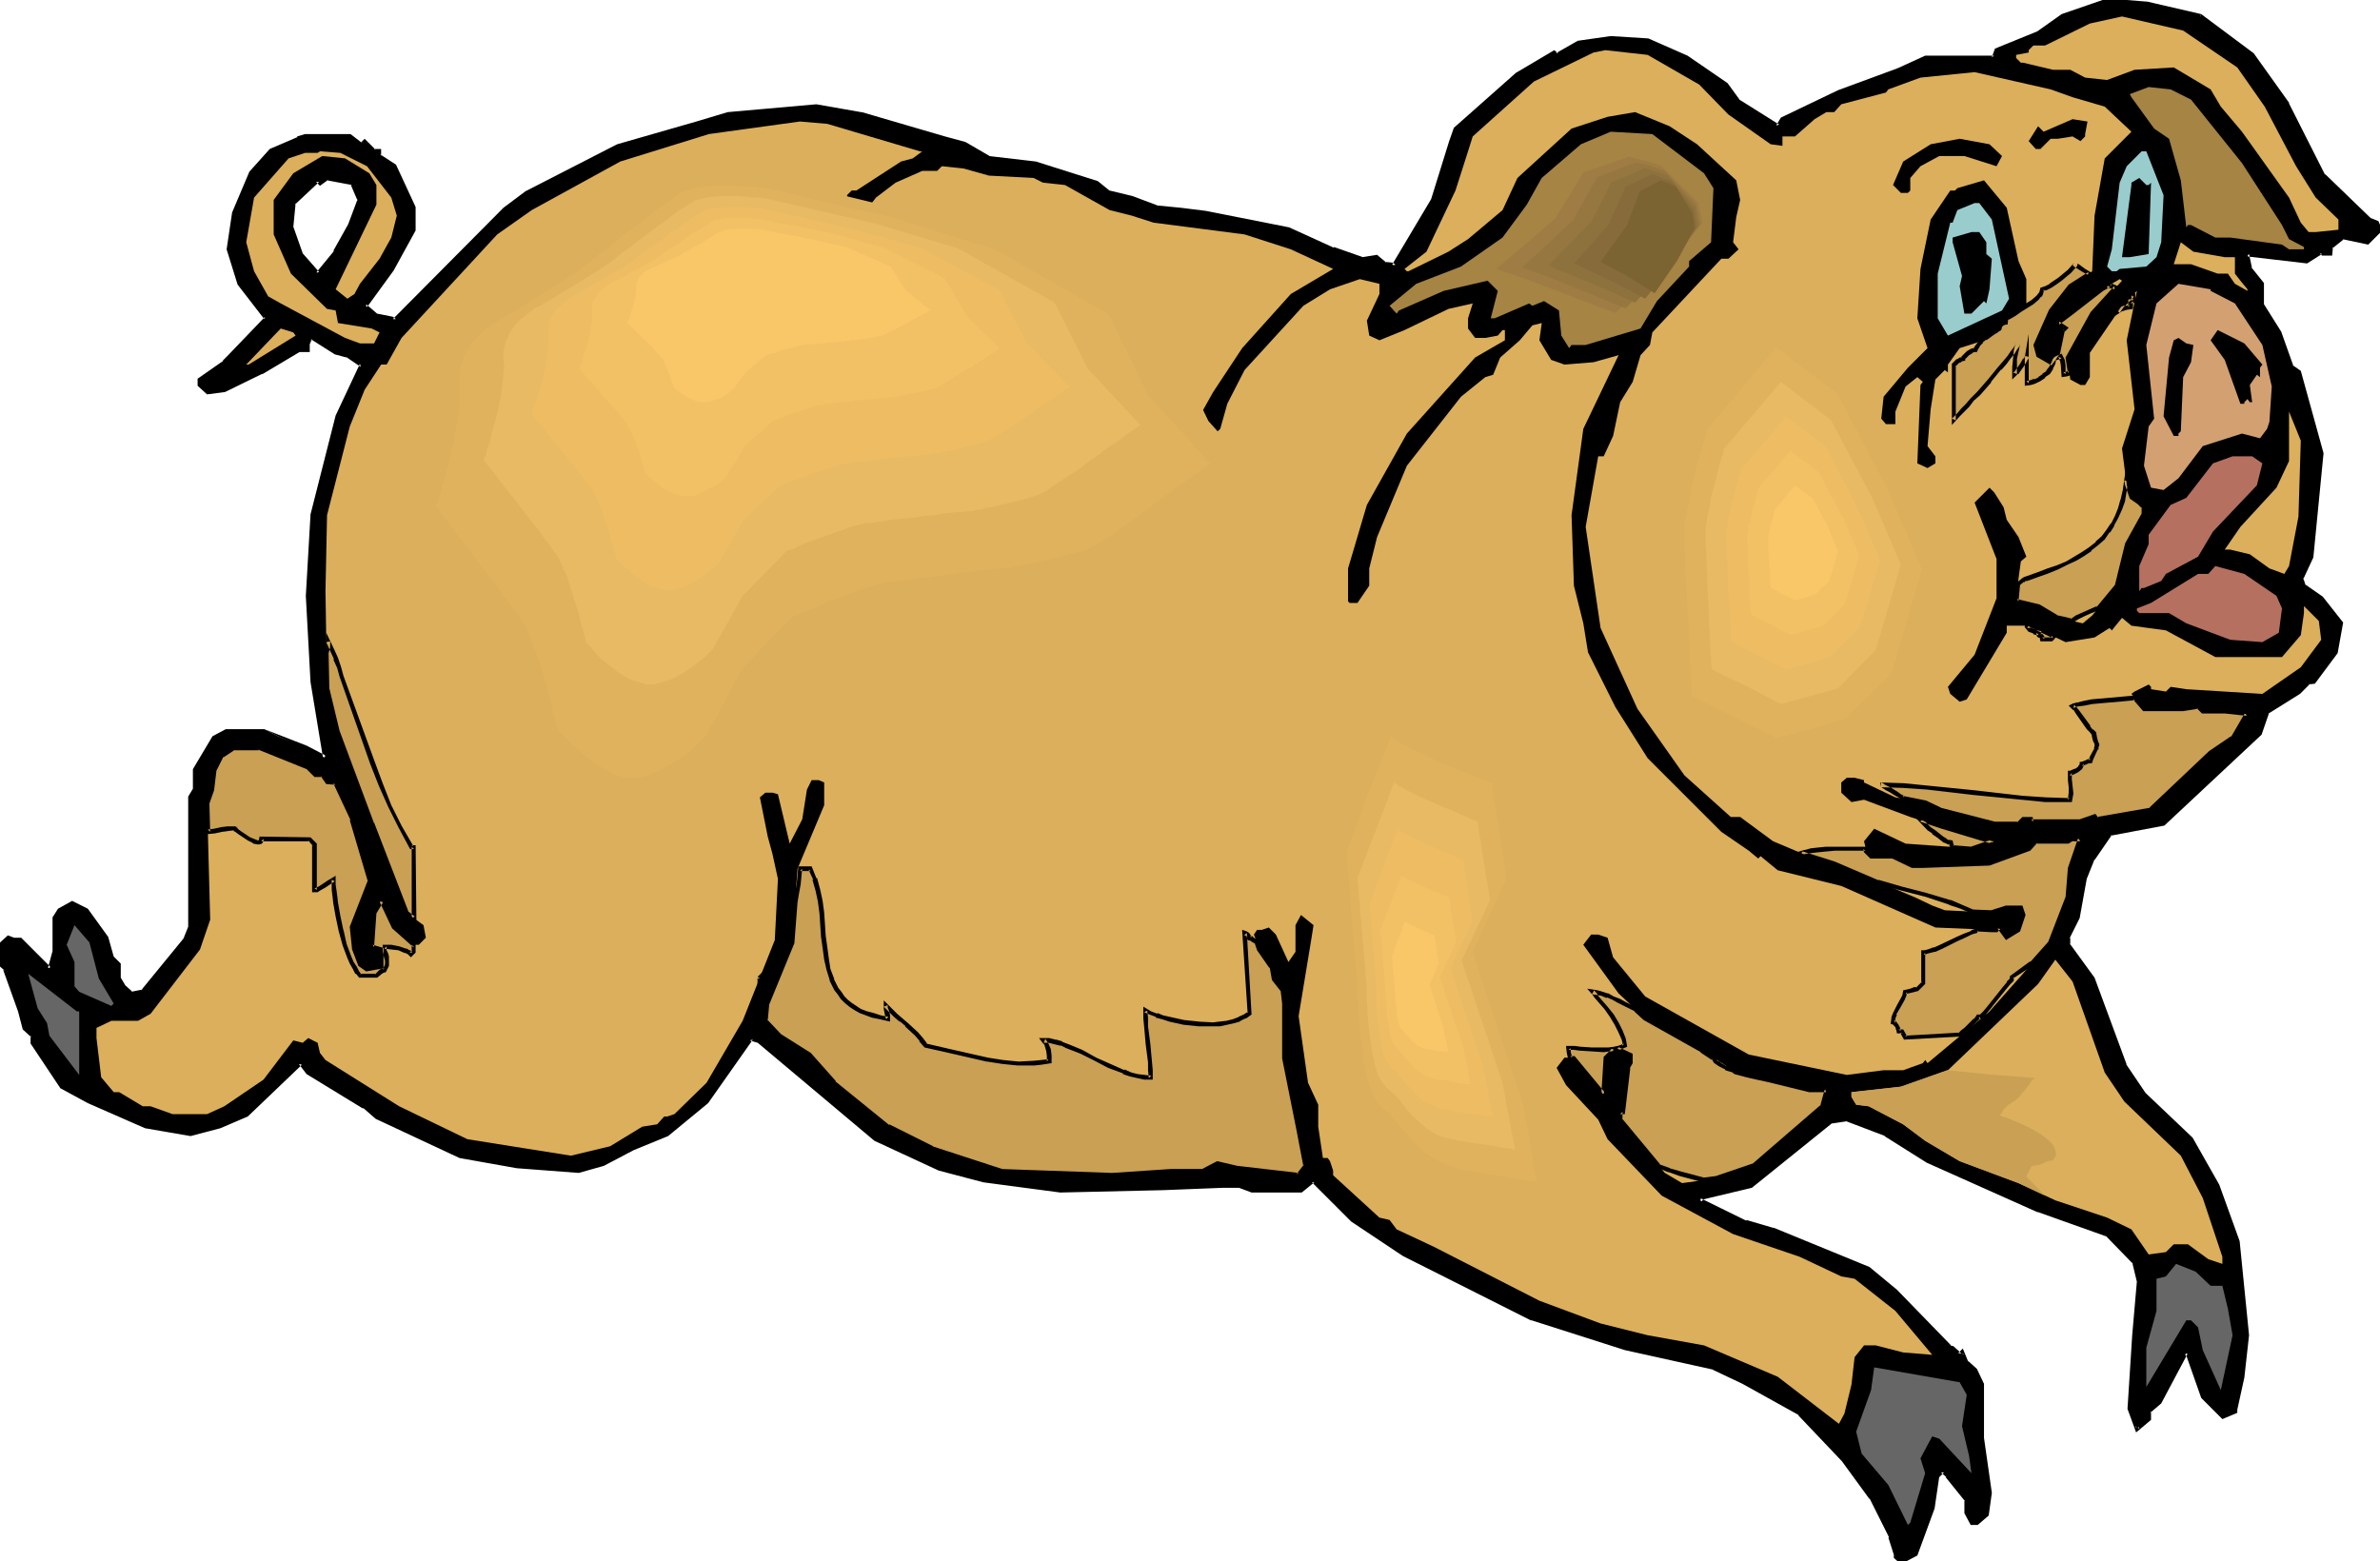 <svg xmlns="http://www.w3.org/2000/svg" fill-rule="evenodd" height="321.743" preserveAspectRatio="none" stroke-linecap="round" viewBox="0 0 3035 1991" width="490.455"><style>.brush1{fill:#000}.pen1{stroke:none}.brush2{fill:#dbaf5b}.brush3{fill:#a58444}.brush4{fill:#9cc}.brush7{fill:#666}.brush13{fill:#e0b25e}.brush14{fill:#e8ba63}.brush15{fill:#edbc63}.brush16{fill:#f2c165}.brush17{fill:#f9c668}.brush18{fill:#c9a054}</style><path class="pen1 brush1" d="m459 255-10-22-32-6-9 6-3-3-31 29-3 31 12 34 22 25 23-28 18-34 13-32zM2806 21l66 49 44 63 47 91 59 56 9 4 4 9-16 16-31-6-16 12v9h-9l-3-3-19 12-75-9 3 19 16 19v28l21 34 16 45 9 6 29 103-12 132-14 28 4 9 22 16 25 32-6 37-28 38h-7l-13 12-40 25-9 29-123 115-69 13-22 31-9 26-9 50-13 25v9l31 43 41 110 25 38 60 57 34 59 25 72 13 119-7 53-9 41v3l-16 7-25-25-19-54-2-3-35 63-13 12v10l-15 12-9-25 6-94 6-69-6-24-35-36-88-30-141-63-53-35-50-18-19 2-103 82-63 16-3 3 59 28 35 9 122 51 34 28 70 72h3l9 9 3-3 6 13 10 9 9 19v69l10 69-4 28-12 10h-7l-6-13v-16l-24-31-7-6-6 6-7 41-21 59-19 10-7-7v-3l-6-22-25-50-34-47-57-60-72-40-38-19-112-25-119-38-163-81-66-44-50-50-16 13h-63l-15-7h-22l-76 3-131 4-97-13-57-16-81-37-151-126-9-3-56 81-50 41-45 19-37 19-31 9-79-6-72-13-107-50-15-13-72-43-10-12-69 65-34 16-37 9-57-9-72-32-35-19-37-56v-9l-10-10-6-21-19-54-7-6v-25l10-9 7 3h9l37 37 7-22v-43l6-10 16-9 18 9 26 35 6 25 10 9v18l6 10 9 9 15-2 54-66 7-16v-166l6-10v-25l24-41 16-9h47l53 22 26 13-16-97-6-110 6-103 32-126 31-66-19-12-15-3-29-19h-3l-3 7v9h-13l-47 28-47 22-22 3-9-9v-7l31-22 6-6 48-50-35-44-13-44 7-47 22-50 25-28 34-16 9-3h57l13 10h3l3-4 12 13h7v6l19 13 24 53v28l-28 50-31 44-3 3 15 13 19 3 4 3 140-141 29-22 116-60 100-28 41-12 112-10 57 10 107 31 24 7 32 18 60 6 78 25 16 13 28 6 31 13 32 3 31 3 106 22 57 25 37 12 19-2 10 9h9l3 3 50-85 22-75 6-16 79-69 47-28 3 3 28-15 41-6 47 3 50 22 50 34 16 22 50 31 6-9 72-34 76-29 34-15h88l3-10 53-22 32-21 56-20 50 3 69 17z"/><path class="pen1 brush1" d="m461 255-10-24-34-7-10 7h3l-5-5-33 32-4 32 13 36 24 27 25-30 18-35 13-33-5-1-12 32-19 34h1l-23 28 4-1-22-25 1 1-12-34v1l3-31-1 2 31-29h-4l5 5 11-8-2 1 32 6-2-1 9 21v-2l5 1zM2805 23l65 49h-1l45 63v-1l46 91 61 58 10 3-2-2 3 10 1-3-16 16 3-1-33-6-17 14-1 10 3-3h-9l2 1-5-4-20 13h2l-80-10 4 24 17 19-1-2v29l22 35v-1l16 45 10 7-1-2 28 104v-1l-12 132v-1l-13 29 3 11 23 17v-1l25 31-1-2-6 38v-1l-28 37 3-1h-8l-14 13h1l-41 26-10 29 1-1-123 115 2-1-70 13-23 33-10 26-9 50v-1l-13 26v11l32 44-1-1 42 111 25 38 60 57-1-1 35 59h-1l25 72 13 118-6 53-10 41v3l2-2-16 7h3l-25-25 1 1-19-54-6-7-36 67v-1l-13 13-1 11 2-2-16 12 5 2-10-26v1l6-94 6-69-6-26-35-36-89-31h1l-141-63-54-34-50-19-21 3-104 82h1l-63 15-7 7 63 29v1l35 9h-1l123 50h-1l35 28h-1l70 73h5l-2-1 11 11 5-5-4-1 6 13 10 10v-1l9 19v-1 69l9 70v-1l-4 28 2-2-13 10 2-1h-7l3 2-7-13 1 1v-16l-25-32v-1l-9-8-9 9-6 41-22 59 1-1-18 9 3 1-7-7 1 2v-3l-6-23-26-50-34-48-57-60-72-41-39-18-113-26-119-38 1 1-163-82-66-44 1 1-52-52-18 15 2-1h-63 1l-16-6h-22l-76 3-131 3-97-13h1l-57-16v1l-81-38 1 1-152-126-11-4-58 82h1l-50 41h1l-45 18-37 20v-1l-31 10h1l-78-7-73-13 1 1-106-50-15-13-73-43h1l-12-14-71 67h1l-34 15-37 9h1l-57-9h1l-72-31-35-19 2 1-38-56 1 1-1-10-10-11v2l-5-22-19-55-8-6 1 2v-25l-1 2 10-9H9l7 3h10-2l41 40 8-27v-43l-1 1 7-9h-1l15-9h-2l18 9h-1l25 34 7 25 10 10-1-2v19l7 11 11 10 17-3 55-67 6-17v-166 1l6-10v-26 2l25-41-1 1 15-9h-1 47-1l53 21-51-26h-49l-17 9-25 42v26-1l-6 10v167-1l-6 15-54 66 2-1-15 3h2l-10-9 1 1-6-10v1-19l-10-10 1 1-7-25-26-36-20-10-18 10-7 11v44-1l-6 22 4-1-38-38H17h1l-8-3-12 11v27l8 7-2-1 19 53 6 23 11 10-1-2v10l38 57 35 19 73 32 58 10 38-10 35-15 69-66-4-1 10 13 72 44v-1l16 14 107 50 73 13 79 6 32-9 38-20 44-18 51-42 57-81-4 1 10 3-1-1 150 126 82 38 57 15 98 13 131-3 76-3h22-1l16 6h64l16-13h-3l50 50 66 44 163 82h1l119 38 113 25h-1l38 18 72 40h-1l57 60-1-1 35 48v-1l25 50h-1l7 22v-1 5l9 8 21-11 22-60 6-41v1l6-6h-4l7 6h-1l25 31-1-2v17l8 15h9l14-12 4-29-10-70v1-70l-9-19-11-10v1l-7-17-6 6h4l-10-9-4-1 2 1-70-72-35-29-122-50h-1l-34-10v1l-59-29 1 5 3-3h-1l63-15 103-83-1 1 20-3h-2l50 19h-1l54 34 141 63h1l87 31-1-1 35 36-1-2 6 25v-1l-6 69-6 94 11 30 19-16v-11l-1 2 14-12 34-64-4 1 2 3v-1l19 54 27 27 19-8v-5 1l9-41 6-54-12-120-26-72-34-60-60-57-25-37 1 1-41-111-32-44 1 2v-9l-1 1 13-26 9-50 10-25v1l22-32-2 1 69-13 124-116 10-29-1 2 40-25 13-13-2 1 8-1 29-39 7-39-26-33-23-16 1 1-3-9v2l13-28 13-133-29-105-10-7 1 2-16-45-22-35v2-29l-16-20 1 2-4-19-3 3 77 9 19-12-3-1 3 3h13l1-11-1 2 15-12h-2l33 7 18-18-5-12-10-4 1 1-59-57v1l-46-91v-1l-45-63-67-50-2 5z"/><path class="pen1 brush1" d="m388 956 30 16-16-103v1l-7-110 7-103 31-125 32-68-21-13-16-4h1l-29-19h-5l-5 9v10l3-3h-14l-47 28-47 22h1l-22 3 2 1-9-9 1 2v-7l-2 3 32-23 6-6 49-52-36-46 1 1-13-44v1l7-46-1 1 22-51v1l25-28h-1l34-15 9-3h-1 57l-2-1 14 10h5l4-4h-4l13 13h8l-3-2v7l20 14-1-1 25 53v-1 28-1l-28 50-32 44 1-1-5 5 18 15 20 4-2-1 6 5 142-143 28-22 116-59 100-28 40-13 113-9h-1l57 9h-1l107 32 25 6h-1l32 19 60 6 78 25-1-1 16 13 29 7 32 12 31 4 32 3 106 22h-1l57 24v1l38 12 19-3h-2l10 9 11 1-2-1 5 5 52-88 23-75 6-16-1 1 79-69v1l46-28-3-1 4 4 30-16-1 1 41-7 47 4-1-1 50 22h-1l51 34h-1l16 22 53 33 8-11h-2l72-34 76-28 34-16h-1 90l4-11-2 1 54-21 31-22h-1l57-19h-1l50 3h-1l69 16 2-5-69-16h-1l-50-4-58 20-31 22-54 22-4 11 3-2h-88l-35 16-76 28-73 35-6 10 4-1-51-32 1 1-16-22-51-35-50-22-48-3-42 6-28 16h3l-5-4-49 29-79 70-6 17-23 74-50 84h5l-4-3-10-1 2 1-12-10-19 3h1l-37-13v1l-57-26-106-21-32-4-31-3h1l-32-12-29-7 1 1-16-13-79-25-60-7h1l-31-18-26-7-106-31h-1l-57-10-113 10-40 12-101 29-117 60-28 21-1 1-140 141h4l-4-3-20-4 1 1-15-13v4l3-3 32-44 28-51v-30l-25-54-20-13 1 2v-9h-9l2 1-14-14-5 5 2-1h-3 1l-13-10h-58l-10 3v1l-35 15-26 29-22 52-7 47 14 45 34 44 1-3-48 50-6 6h1l-33 23v9l12 11 23-3 47-23h1l47-28h-2 15v-11 1l3-7-2 2h3l-2-1 30 19 15 4-1-1 19 13-1-4-31 66-32 126-6 104 6 110 16 97 4-3-25-13-54-21 51 26z"/><path class="pen1 brush2" d="m2853 86 35 50 40 76 25 40 29 28v13l-29 3h-9l-10-12-15-32-60-84-27-32-13-22-47-28-50 3-35 13-28-3-19-10h-22l-38-9h-3l-6-6v-4l16-3v-3l6-6h15l57-28 41-9 78 18 69 47z"/><path class="pen1 brush2" d="m2167 108 37 38 54 38 15 2v-12h16l25-22 15-9h10l9-10 57-15 3-4 41-15 69-7 97 22 28 10 41 12 34 32-34 34-13 73-3 71-28 19-25 31-19 44 3 13 16 9 9-12 7-29 3-2-10-7 16-12 41-31 22-13 3 2-38 42-31 56 3 28 13 7h6l6-10v-31l41-60 19-19-13 63 10 88-16 50 6 47 6 16 10 6 6 6v10l-22 37-13 53-31 38-12 10-32-7-25-15-28-6 3-29 3-22 7-6-10-25-15-22-4-16-12-19-6-6-19 19 28 72v50l-28 72-34 41 3 9 12 10 9-3 51-85v-9h31l44 21 37-6 19-12 3 3 13-16 12 10 44 6 63 34h85l24-28 4-28v-9l19 19 3 24-26 35-49 34-97-6-20-3-6 6-19-3v-3l-3-3-18 9-4 3 16 19h50l19-2 6 5h28l29 4-19 30-28 19-76 72-69 13-3-3-18 6h-63v-3h-10l-6 6h-31l-70-19-18-9-38-6-40-19v-3l-12-3h-10l-7 6v13l13 12 16-3 59 22 41 13 63 18h3l-29 9-84-6-40-19-13 16 3 12 6 7h28l25 12h13l85-3 50-19 9-9h41l6-3h10l-13 38-3 37-22 57-78 88-79 66-3-4-3 4-25 9h-25l-47 6-125-26-132-74-41-50-7-25-12-4h-9l-10 13 45 62 34 32 72 40 44 29 94 22h21l-5 21-88 76-47 16-44 6-22-13-57-68v-10h4l6-56 3-6v-11l-19-9-13 13-2 47-38-47h-12l-10 13 12 22 41 44 12 25 69 72 91 49 85 29 53 25 17 3 52 41 47 56-37-3-35-9h-15l-12 15-4 35-9 37-7 13-78-60-94-40-72-13-60-15-78-29-135-69-47-22-9-12-13-3-59-54v-6l-4-12-3-4h-6l-6-40v-28l-13-28-12-85 16-97 3-19-16-13-7 13v34l-9 13-16-35-9-9-9 3h-6l-4 6 7 19 16 22 2 15 13 17v84l19 90 9 48-9 12-78-9-26-6-18 9h-41l-75 6-141-6-88-28-57-28-68-56-32-36-38-24-18-19 3-22 31-78 7-94 34-81v-29l-7-3h-9l-6 12-6 38-16 31-15-63-7-2h-9l-7 6 10 50 6 22 7 32-4 78-41 103-46 79-41 40-9 3h-4l-9 10-19 3-41 25-50 12-132-21-87-42-94-59-7-9-3-13-12-6-7 6-12-3-38 50-50 34-22 10h-44l-28-10h-10l-30-18h-7l-16-19-6-50v-13l19-9h34l16-9 63-82 13-38-4-150 7-16 2-25 10-18 16-10h31l63 25 9 10h9l6 9h11l21 47 22 78-22 60 3 28 7 19 9 6 18-3v-22l-12-3 3-44 9-16 17 35 24 22h7l9-9-3-16-22-16-44-113-43-119-14-53-2-125 2-97 29-113 19-47 21-32h7l19-34 122-132 44-31 113-62 113-35 116-16 35 3 118 35h3l-12 9-15 4-57 37h-6l-6 6 3 16 15 12 19-25 25-19 34-15h19l6-6 28 3 32 9 57 3 12 6 28 3 57 32 28 7 28 9 116 15 59 19 54 25-54 32-62 69-37 56-23 41 7 15 3 3h9l13-12 9-32 22-43 75-82 34-21 38-13 25 6v13l-16 34 3 19 13 6 32-13 56-27 31-7-6 19v13l9 12h13l16-3 6-7h3v13l-38 22-87 97-51 91-24 81v42l2 2h10l15-22v-22l10-40 38-91 69-88 31-25 10-3 9-22 25-22 16-19 12-3-3 22 15 25 17 6 37-3 32-9-45 94-15 110 3 90 12 48 6 37 35 70 41 65 94 94 35 24 12 10 3-3 22 18 81 20 120 53 72 3h6l3-3 10 13 15-10 6-19-3-9h-18l-19 6-60-3-16-6-21-10-104-44-40-12-38-16-42-31h-12l-59-53-60-85-47-103-19-129 16-90h7l12-26 9-43 16-26 10-34 12-13 3-16 88-94h9l13-12-7-9 4-32 5-22-5-25-50-46-35-23-44-18-35 6-46 15-69 63-19 41-44 37-25 16-51 25h-2l-3-3 28-22 37-78 16-50 6-19 78-70 76-37 15-3 54 6 66 38z"/><path class="pen1 brush3" d="m2794 127 65 81 51 79 9 18 19 10v3h-19l-9-6-66-9h-19l-31-16h-4l-2 3-7-60-15-53-19-13-29-40-2-4 24-9 28 3 26 13z"/><path class="pen1 brush1" d="M2659 171v3l-6 6-10-6-19 3h-9l-13 13h-6l-9-10 12-19 7 7 37-16 19 3-3 16z"/><path class="pen1 brush3" d="m2173 221 12 19-3 69-28 24v7l-41 44-21 35-70 21h-18l-3 4-10-16-3-32-19-12-15 6-4-3-44 19h-5l9-35-13-13-56 13-57 25-3 4-9-10 34-28 57-22 53-37 31-42 19-34 50-43 38-16 53 3 66 50z"/><path class="pen1 brush1" d="m2553 199-7 13-41-13h-32l-24 13-13 15v16l-3 3h-9l-10-10 13-30 35-22 37-7 38 7 16 15z"/><path class="pen1 brush2" d="m468 212 31 40 7 23-7 28-15 27-25 32-7 13-9 6-15-12 52-108v-25l-9-15-31-19-29-3-37 22-25 34v44l22 50 46 45 11 2 3 16 43 7 10 5-7 14h-18l-19-7-82-44-16-9-18-32-10-37 10-57 44-50 21-7h16l3-2 26 2 34 17z"/><path class="pen1 brush4" d="m2759 249-3 60-6 19-13 12-34 3-4 3h-6l-6-6 6-22 10-85 9-21 19-19h6l22 56z"/><path class="pen1 brush1" d="m2740 236 3-3-3 91-24 4h-10l12-92v-3l10-6 9 9h3zm-166 97 10 23v38l-35 34-50 16-15 21v10l-4-3-12 12-6 38-4 47 10 13v9l-10 6-13-6 4-100 3-4-7-6-15 12-13 32v16h-12l-6-7 3-28 31-37 25-25-13-38 4-63 13-63 25-37h6l3-3 34-10 29 35 15 68z"/><path class="pen1 brush4" d="m2540 280 22 101-9 15-69 32-13-22v-57l16-65h3l6-16 22-9h6l16 21z"/><path class="pen1 brush1" d="M2533 309v15l7 6-3 39-4 18-3-3-16 16h-9l-6-35 3-13-12-43v-6l24-7h10l9 13z"/><path class="pen1 brush2" d="M2837 328h13v21l7 9 9 11v2l-16-9-9-13h-13l-34-12h-22l9-28 16 12 40 7z"/><path class="pen1" style="fill:#d3a072" d="m2819 371 31 16 35 53 12 53-3 45-3 9-9 12-23-6-50 16-31 41-19 15-16-3-9-28 6-50 7-10-10-94 13-53 28-25 41 7v2z"/><path class="pen1 brush2" d="m377 428-60 37h-3l44-46 16 5 3 4z"/><path class="pen1 brush1" d="m2885 465-3 4v12l-4-3-9 13 3 22h-3l-3-4-4 4v2h-5l-20-56-18-25 9-13 34 17 23 27zm-88-25-3 22-10 19-3 69-3 3v3h-6l-13-25 7-75 6-22 6-3 10 7 9 2z"/><path class="pen1 brush2" d="m2931 659-12 63-6 10-19-7-25-18-25-6h-7l20-29 46-50 16-34v-63l15 37-3 97z"/><path class="pen1" d="m2885 591-7 28-56 59-19 32-41 22-6 9-22 9h-3l-3 4v-32l12-28v-12l28-38 20-9 34-44 25-9h25l13 9zm18 169 7 16-4 31-21 12-41-3-56-21-22-13h-38l-3-3v-3l18-7 60-37h13l9-10 37 10 41 28z" style="fill:#b57060"/><path class="pen1 brush7" d="m126 1248 19 32-3 3-41-18-6-7v-31l-10-22 10-25 19 22 12 46z"/><path class="pen1 brush2" d="m2684 1368 25 37 72 69 28 54 25 75v9l-18-6-26-19h-18l-10 10-22 3-22-32-31-15-66-22-47-22-75-28-44-26-28-21-44-23-16-2-6-10v-6l63-7 60-21 115-110 22-31 22 28 41 116z"/><path class="pen1 brush7" d="M101 1290v81l-38-50-3-16-12-19-12-44 62 48h3zm2718 350h15l7 29 6 34-15 70-23-51-6-29-9-9h-6l-51 85v-50l13-47v-41l12-3 13-16 25 10 19 18zm-311 139-6 40 9 38 3 22-41-44-9-3-15 28 6 19-19 63-3 3-25-51-34-40-7-28 19-53 4-29 109 19 9 16z"/><path class="pen1 brush3" d="m1875 346 85-69 41-63 66-22 47 13 53 50 7 28-54 60-72 62-88-31-85-28z"/><path class="pen1" style="fill:#9e7c44" d="m1908 343 38-32 37-32 18-29 18-30 29-10 29-10 21 5 20 6 47 47 6 26-24 29-23 27-64 59-38-14-39-15-37-14-38-13z"/><path class="pen1" style="fill:#96773f" d="m1941 341 33-30 32-30 15-27 16-28 50-19 18 5 18 6 40 43 5 25-20 26-20 26-28 28-27 27-67-27-32-13-33-12z"/><path class="pen1" style="fill:#8e723d" d="m1974 339 55-56 13-25 13-26 21-8 21-10 30 10 35 41 2 12 2 11-17 24-17 24-24 25-23 25-56-25-28-11-27-11z"/><path class="pen1" style="fill:#876b3a" d="m2007 336 23-25 22-26 21-47 17-8 17-8 13 5 12 4 28 38 3 21-14 22-14 22-37 47-46-24-45-21z"/><path class="pen1" style="fill:#7c6332" d="m2041 334 34-47 16-43 27-14 19 8 21 34 3 19-22 41-29 42-35-22-34-18z"/><path class="pen1 brush2" d="m2259 400-103 120-1 1v2l-1 2-1 6-3 7-2 10-3 10-3 12-3 12-7 26-5 26-3 12-1 11-1 10-1 8v10l1 6v14l1 8v18l1 19 1 21 2 43 1 21 1 20 1 18v9l1 8v7l1 6v14l1 3v2l126 63 104-28 69-69 46-155-52-121-75-144-92-68z"/><path class="pen1 brush13" d="m2265 443-44 52-43 51-1 1-1 3-1 5-2 7-2 8-3 9-3 10-2 10-6 22-4 22-2 10-2 9-1 9v26l1 13v15l1 17 1 18 2 36 1 18 1 17v15l1 14 1 6v18l1 2v2l54 27 53 26 44-11 44-13 59-58 39-133-22-51-22-51-32-61-32-61-39-29-39-30z"/><path class="pen1 brush14" d="m2271 487-72 85-1 1v3l-1 4-2 5-2 6-2 8-4 17-5 18-3 18-2 8-1 8-1 6v22l1 11v12l1 14v15l2 30v14l1 14 1 13v12l1 9v7l1 3v4l44 21 44 23 73-20 24-25 24-24 32-109-36-84-53-100-64-49z"/><path class="pen1 brush15" d="m2278 531-58 67v1l-1 1v4l-2 4-1 5-2 6-3 13-7 28-1 7-1 6v5l-1 5v5l1 7v19l1 10v12l1 23 2 23v10l1 9v13l1 4v1l70 35 28-8 28-8 38-38 26-86-29-66-41-79-25-19-25-19z"/><path class="pen1 brush16" d="m2283 575-41 48v1l-1 1v3l-1 3-2 8-3 10-5 20-1 9-1 4v13l1 6v23l2 17v24l1 6v6l1 4v3l50 26 21-6 21-6 27-27 10-31 9-32-21-48-15-28-15-29-18-14-19-14z"/><path class="pen1 brush17" d="m2289 619-26 31v1l-1 3-1 5-2 6-3 13-1 6v18l1 10v11l1 10v12l1 3v2l31 16 26-8 18-17 11-38-13-31-19-36-23-17z"/><path class="pen1 brush2" d="m1770 877-68 177 17 201v10l1 4v22l1 13 1 14 2 15 4 31 2 15 4 15 4 12 4 12 3 4 2 5 3 3 3 4 7 5 6 6 12 14 6 7 7 8 13 15 7 7 8 7 8 6 9 6 10 6 10 4 12 3 12 3 13 2 11 2 12 2 10 2 10 1 8 2 9 1 7 1 7 1 6 1 5 1h7l2 1h2l-23-120-75-224 52-109-23-144-2-1-2-1-4-1-3-1-5-2-5-2-6-3-12-5-15-6-30-13-14-7-14-6-13-7-6-3-5-3-5-2-4-2-3-3-2-2-1-1-1-2 1-1h1z"/><path class="pen1 brush13" d="m1775 936-30 75-28 76 7 86 7 85v12l1 8v10l1 12 1 12 1 13 3 26 3 13 2 12 4 11 4 9 4 8 2 3 3 3 11 10 10 12 11 12 11 13 13 12 7 5 7 5 9 4 9 4 9 3 11 3 11 1 10 2 9 2 9 1 8 1 8 2 7 1 6 1 6 1 4 1h5l3 1h5l1 1-9-52-10-52-32-95-31-95 43-93-9-61-10-61-1-1h-2l-3-1-3-2-4-1-9-4-12-5-11-4-26-11-12-6-12-6-11-5-9-5-4-3-4-2-2-1-2-2-1-1-1-1 1-1 1-1z"/><path class="pen1 brush14" d="m1779 995-48 125 6 70 3 35 3 36v16l1 9v9l1 10 1 11 3 21 2 11 2 10 3 9 3 8 4 6 4 5 9 8 9 9 8 11 9 10 11 10 6 5 6 4 7 4 7 3 8 2 9 2 17 3 15 2 13 2 11 2 4 1h4l4 1h3l2 1h3l-4-21-4-21-8-43-52-156 36-77-8-50-8-51h-1l-4-1-6-3-8-3-8-4-10-4-21-9-11-5-9-4-10-5-7-4-6-3-2-2-2-1-1-1v-2l1-1z"/><path class="pen1 brush15" d="m1783 1055-37 98 5 55 4 55v20l1 7 1 17 3 17 1 8 2 7 2 8 3 6 3 5 3 4 7 6 7 8 6 8 8 8 8 8 9 7 6 2 5 3 7 2 7 1 13 3 12 2 10 1 9 1 7 2h5l3 1h1l-13-67-21-61-20-62 28-60-6-39-6-40h-1l-3-1-5-2-6-3-7-3-8-3-16-7-16-8-7-3-6-3-5-3-3-3-1-1 1-1z"/><path class="pen1 brush16" d="m1788 1115-14 35-14 36 7 80v6l1 4v10l1 11 2 13 2 12 2 5 1 4 3 4 2 2 5 5 5 6 10 12 6 5 7 5 8 4 10 3 10 1 8 1 7 2 7 1 4 1h7l-4-24-5-24-15-44-15-45 21-44-9-58h-1l-2-1-4-1-4-2-5-2-6-2-12-6-11-5-5-2-5-3-3-2-2-1-1-1 1-1z"/><path class="pen1 brush17" d="m1792 1174-17 45 4 50v6l1 6 1 7v8l2 7 2 6 1 3 2 1 6 7 3 4 3 4 4 3 4 3 5 2 6 2 7 1 5 1 5 1h7l2 1h2l-6-30-18-56 12-27-6-36-2-1-2-1-2-1-7-3-7-3-7-3-6-3-3-2-1-1v-1z"/><path class="pen1 brush2" d="m1633 640-92-103-58-120-166-98-144-46-189-46h-5l-4-1-7-1h-8l-9-1h-20l-21-1-21 1-9 1-9 2-8 3-6 3-3 2-3 2-5 3-4 3-10 7-11 9-13 9-13 11-26 20-13 11-12 10-12 9-10 8-4 4-4 3-4 3-2 2-3 2-1 1-2 1-109 69h-1l-2 2-4 2-4 2-5 4-6 4-6 5-6 6-6 7-6 7-5 8-5 9-4 9-2 10-2 11v12l1 12v14l-1 15-2 15-6 30-7 30-3 14-4 13-3 11-3 10-2 9-1 3-1 3-1 2-1 2v2l1 1 2 2 1 2 3 3 3 4 3 5 4 4 8 11 9 13 10 13 11 14 21 30 11 14 10 14 9 13 8 11 4 5 4 5 2 4 3 4 4 7 4 9 5 11 4 12 5 13 4 13 8 28 4 13 3 12 3 12 2 10 2 8 1 3 1 3v3l1 1v2l1 1 2 2 3 4 5 5 5 6 7 7 7 7 8 7 9 7 9 8 9 6 10 5 10 5 10 3 10 2h10l10-2 10-3 9-3 9-5 18-10 15-11 7-6 7-5 5-5 5-5 3-3 3-3 2-2 1-1 51-97 75-80h1v-1l3-1 6-3 7-2 8-4 10-4 10-4 11-5 23-9 23-8 11-4 9-3 9-3 7-1 3-1h5l10-2 12-2 13-1 15-2 15-2 32-4 15-2 15-1 13-2 12-1 10-2h7l3-1h5l3-1 5-1 7-1 8-1 8-2 10-2 10-3 22-5 20-6 10-3 9-3 7-3 6-4 6-3 7-5 8-5 8-5 34-25 8-6 7-6 8-5 5-5 6-4 4-3 2-1 1-1 1-1 2-2 3-2 5-4 6-4 6-5 13-10 12-9 5-4 5-3 3-3 2-1h1v1h-1z"/><path class="pen1 brush13" d="m1544 592-40-44-40-44-25-51-25-52-72-41-73-42-62-19-62-20-83-19-82-20h-3l-5-1h-5l-7-1h-8l-17-1h-19l-18 1-8 1-8 2-6 2-6 2-3 1-2 2-8 6-9 6-10 7-10 8-11 9-24 17-11 10-10 8-10 7-9 7-7 6-3 2-3 2-2 2-1 1-1 1-95 59h-1l-2 1-3 2-3 2-5 4-5 3-5 4-6 6-5 5-5 6-5 7-4 8-3 8-2 8-1 9v32l-1 13-2 12-4 26-6 25-3 12-3 11-3 10-2 9-3 7-1 5-2 3v2l1 1 1 1 2 3 2 2 2 4 6 7 7 10 8 10 9 12 9 12 19 25 10 12 8 12 8 10 7 10 6 9 3 3 2 3 4 6 3 8 4 9 4 11 8 22 7 23 3 12 3 10 2 10 2 8 2 8 1 5 1 4h1v2l2 2 3 3 4 4 5 6 5 5 7 6 7 6 15 12 8 5 9 5 8 4 9 3 9 1h8l9-1 8-2 8-4 8-3 15-9 14-9 6-5 6-4 4-5 4-4 4-3 2-2 2-2 23-42 22-42 32-34 33-34h1l3-1 4-2 6-3 8-3 8-3 9-4 9-4 21-8 19-7 10-3 8-3 7-2 7-1 6-1 9-1 10-1 12-2 13-1 13-2 28-4 13-1 13-2 11-1 11-1 8-1 7-1h6l3-1 4-1 6-1 7-1 7-2 18-4 18-4 18-5 9-2 7-3 7-3 5-3 5-3 6-4 7-4 7-5 29-21 14-10 6-5 5-4 5-3 3-2 2-2h1v-1l2-1 4-3 4-3 4-4 6-3 11-8 11-8 4-3 4-3 3-2 2-1h1l-1 1z"/><path class="pen1 brush14" d="m1455 543-68-73-42-84-123-69-106-32-140-32h-3l-4-1h-10l-7-1-14-1h-16l-15 1-7 1-7 2-5 1-4 2-5 3-6 4-8 5-8 6-9 7-10 7-20 15-9 7-9 7-9 6-7 6-6 5-5 3-2 1-1 2h-1l-40 25-40 24h-1l-1 1-3 1-3 2-4 3-4 3-9 7-5 5-4 5-4 6-3 6-3 7-2 7-1 7v8l1 9-1 9-1 11-1 10-4 22-5 20-3 10-2 9-2 8-3 7-1 6-2 4-1 3v1l1 1 1 1 1 2 4 5 5 6 6 8 7 9 7 9 8 10 16 21 8 10 8 10 6 9 6 7 5 8 4 5 3 5 3 7 3 7 4 8 6 19 6 19 3 9 2 9 2 8 2 7 2 6 1 4v3l1 1v1l2 1 3 3 3 4 4 4 4 5 12 10 13 10 7 4 7 4 8 3 7 2 7 2h8l7-2 7-2 7-2 7-3 12-7 12-8 10-8 4-3 3-3 3-3 2-2 1-1 1-1 38-68 55-56 1-1 2-1 4-1 5-2 6-3 7-3 16-6 17-6 17-6 8-3 7-2 6-1 5-2h6l7-1 9-1 10-2 22-2 24-3 11-1 11-2 10-1 9-1h7l5-1h6l2-1 4-1h4l6-2 7-1 14-3 16-4 16-4 6-2 7-2 5-2 5-3 4-2 5-4 11-7 26-17 11-9 5-3 5-4 4-2 3-3 1-1h1l1-1 1-1 3-2 3-2 9-6 9-7 10-7 3-2 4-3 2-1 2-1v1z"/><path class="pen1 brush15" d="m1365 494-28-28-28-29-17-33-17-34-101-54-87-24-114-26h-1l-2-1h-11l-6-1h-25l-12 1h-6l-5 1-5 2-4 1-4 3-5 3-6 4-7 5-15 10-16 12-15 11-7 5-6 4-5 4-4 3-2 2h-1l-33 20-33 19h-1l-1 1-2 1-3 1-6 5-7 6-8 7-6 9-2 5-1 6-1 6v20l-2 17-3 17-4 16-5 15-2 6-2 5-1 5-1 4-1 2 1 1 2 3 3 4 4 5 5 6 5 6 13 16 13 16 12 15 6 7 5 7 4 5 3 4 3 4 2 5 3 6 3 7 5 14 5 15 4 15 2 6 1 6 2 4 1 3v4h1l1 2 2 2 3 3 3 3 4 3 9 8 11 8 12 7 6 2 6 2 6 1h6l6-1 5-2 12-4 10-5 10-7 8-6 3-3 3-2 2-2 2-2 1-1 31-54 23-22 23-22h1l2-1 3-1 4-2 5-2 6-2 13-5 27-9 7-2 6-2 5-1 4-1 5-1 6-1 7-1h8l18-3 19-2 18-2h9l7-1 6-1h4l3-1h3l3-1h4l5-1 5-1 13-3 25-6 11-3 5-2 3-2 4-2 4-2 9-6 21-14 10-6 4-3 4-3 2-2 3-2 1-1h1l2-1 2-2 3-2 7-4 8-6 7-5 3-2 3-2 2-1 2-1-1 1z"/><path class="pen1 brush16" d="m1276 445-22-21-21-21-14-24-14-24-39-20-39-19-68-19-45-9-22-4-23-5h-7l-8-1h-29l-9 2h-4l-2 2-3 1-4 3-5 3-6 3-12 8-12 8-12 8-6 4-4 3-4 3-3 2-2 1-1 1-25 14-26 14h-2l-1 1-2 1-5 3-6 5-6 5-4 7-2 3-2 4v20l-2 12-2 12-3 12-4 10-1 5-1 4-2 3-1 3v2h-1l1 1 1 1 3 3 3 4 4 4 5 5 9 11 10 12 10 11 5 5 4 5 3 4 2 3 2 3 2 4 5 9 8 21 3 11 2 8 1 4 1 2 1 2v1h1l1 2 3 2 5 5 8 6 8 6 9 4 10 4h9l9-1 9-4 8-4 8-4 6-4 5-4 2-2 1-1 1-1 12-19 12-20 18-16 18-17h2l2-1 4-1 4-2 4-2 10-3 22-7 9-3h4l4-1 3-1h5l6-1 6-1 14-1 15-2 14-1 7-1h10l3-1h4l1-1h6l8-2 9-2 20-4 9-2 4-2 2-1 6-3 8-5 16-10 7-4 7-4 2-2 1-1h2v-1l2-1 1-1 3-1 5-4 6-4 6-3 4-4h2l1-1v1z"/><path class="pen1 brush17" d="m1187 396-32-26-19-30-57-25-49-11-64-12h-33l-6 1-5 1-2 1-3 1-7 4-17 11-9 4-7 5-3 1-2 1-1 1-1 1-37 17h-2l-2 2-4 2-4 2-4 4-3 4-2 5-1 3v9l-1 7-4 15-2 7-2 6-2 3v2l1 1 2 2 2 2 6 6 7 7 15 14 5 7 3 2 1 2 4 4 2 6 6 13 2 7 2 5 1 4h1v1l1 1 2 2 5 3 5 4 6 3 7 3 7 2h6l7-1 6-2 6-2 5-3 5-3 3-2 2-2h1l18-24 25-21h2l2-1 2-1 6-1 7-3 16-4 7-2 5-1h3l3-1h9l21-2 10-1 9-1h3l3-1h7l6-1 7-1 14-3 6-1 5-2 4-2 6-3 11-6 6-3 4-2 3-2 1-1h2l2-2 8-4 5-3 3-1 2-1z"/><path class="pen1 brush18" d="M2585 798h5l29 14-2 2-1 1h-12v-2l-1-1-2-1-1-1v-3h-3l-3-1-3-2h-3l-3-5v-1zm126-185 1 6 6 16 10 6 6 6v10l-22 37-13 53-24 29-9 3-9 4-9 5-7 4-17-4-25-15-28-6v-1l2-21 7-5 2-1 3-1 14-5 13-5 12-4 12-6 10-6 10-5 10-7 8-7 8-7 6-8 6-9 5-10 4-10 4-11 2-12 2-13z"/><path class="pen1 brush1" d="m2587 798-2 3h5l-1-1 29 14-1-3-2 2h-1 2-12l3 2v-3l-2-3-3-1 1 1-1-1 1 2v-5l-5-1-3-1-3-2h-3l1 1-3-4v1-1l-5-2v4l5 6 4 1h-1l3 1v1l4 1h3l-3-3v4l2 2 3 1-1-1 1 1-1-1 1 5h15l2-2 4-5-32-16-9 1 5 2zm127-185h-5l1 6 6 17 10 7 6 6-1-2v10-2l-21 38-13 53-24 29 1-2-9 4-9 4-9 4-7 5 2-1-17-4 1 1-25-15-29-7 2 3v-1 1l2-21-1 1 6-5v1l2-2h2l14-5 14-5 12-5 12-6 11-5 10-6 9-6v-1l9-7 8-7 6-9h1l5-8v-1l5-9 5-11 4-11v-1l2-12 2-13-3-16-4 28-3 13v-1l-3 11-4 10-5 10v-1l-6 9-6 8-8 7h1l-9 7-9 6-10 6-10 6-12 5-12 4-13 5-14 5-3 1-3 2-7 6-3 22v3l31 7-1-1 25 15 19 5 8-5 8-4 9-4 10-4 25-30 13-53 22-38-1-11-7-7-9-7 1 2-6-16-4-21 3 16z"/><path class="pen1 brush18" d="m2379 1083 1 2 6 7h28l25 12h13l85-3 50-19 9-9h41l6-3h10l-13 38-3 37-22 57-24 27-26 17v4l-4 4-5 6-20 26-5 6-4 4h-4l-1 1-1 1-2 3-8 8-4 4-4 3-3 3-1 1-70 4-3-8h-5l-1-3-1-4-2-4h-2l-1-1 1-6 1-5 6-10 5-9 1-5 1-4h4l4-2 4-1 4-1 8-7v-39l2-1h3l4-2 4-1 9-4 21-9 9-5 8-3 3-2h3l2-3 19 1h6l3-3 10 13 15-10 6-19-3-9h-18l-19 6-25-1-14-6-14-6-31-9-30-9-32-8-55-24-40-12-2-1 5-1 8-2 8-1 11-1h23l13-1 14 1zm344-193 11 14h50l19-2 6 5h28l29 4-19 30-28 19-76 72-69 13-3-3-18 6h-63v-3h-10l-6 6h-31l-70-19-18-9-29-5v-1l-4-2-4-2-7-5-4-3-4-2-3-1-2-1 30 1 29 2 60 7 61 6 31 3 30 1 2-9-1-9v-9l-1-8h2l2-1 5-2 5-4 1-2 1-3h2l3-2 3-1 3-1 1-2v-2l6-11 1-2v-4l-1-1-1-3-1-4-1-5-3-4-4-4-14-20-3-4-3-3 3-1 3-2 8-1 11-2 11-1 11-1 12-1 11-1 10-1zm-274 156 11 11 6 4 6 5 5 4 4 2 4 2 3 1 1 3 1 2 24 2 29-9h-3l-63-18-28-9z"/><path class="pen1 brush1" d="m2379 1085-3-2 1 4 8 8h29-1l25 12h14l85-3 52-19 9-10-2 1h42l6-4-1 1h10l-3-4-13 38-3 38v-1l-22 57 1-1-24 27v-1l-26 19v5-2l-4 4v1l-5 6-20 25-5 6-4 4h2-6l-1 2-1 1-2 3v-1l-8 8-4 4-4 3-3 3 1-1-1 1-1 1 2-1-70 4 3 1-5-9h-6l3 2-1-3v-1l-2-4-3-4-1-1-2-1 2 4v-6l2-5h-1l6-10 5-9 2-5 1-5-2 3 3-1h1l4-1 4-1 4-1 9-9v-40l-2 3 3-1 3-1 4-1 4-1h1l9-4 20-10 9-4 8-4 3-1 4-1 2-3-2 1 19 1h7l4-4-4-1 11 15 18-11 7-21-4-12h-21l-19 6h1l-25-1h1l-14-6-14-6h-1l-30-9-31-8-31-9 1 1-56-24-41-13 1 1-2-1-1 5 6-2 7-1 9-1 10-1 11-1h39l2-5h-53l-10 1-9 1-7 2h-1l-13 4 9 3 1 1 40 12 55 23 1 1 31 8 31 8 30 10h-1l15 5 14 6 26 2 19-6h18l-3-2 4 9v-2l-7 20 1-2-15 9 4 1-11-15-6 5h2-6l-21-2-2 4 1-1-3 1-3 2-8 3-9 4-21 10-9 4 1-1-5 2-3 1-4 1h1-5v42l1-2-8 8 2-1h-4l-5 2-4 1-5 1-1 6-2 4-5 9-5 10-2 5v1l-1 8 4 1h-1l1 1-1-1 3 3 1 4v-1l1 5h7l-3-1 5 9 72-4 2-1-1 1 1-1 3-3h-1l4-3h1l4-4 8-8 3-3 1-1v-2l-2 2h5l5-5v-1l5-6 20-25 5-6 5-5v-5l-1 2 26-17 25-28 22-57 3-38 13-40-14-1-6 4 1-1-42 1-10 9h1l-50 19h1l-85 3h-13 1l-25-13h-29l2 1-6-7v2l-1-5-2 5zm344-192-3-1 13 15h51l19-3-2-1 7 7h29l28 3-2-4-18 31v-1l-28 19-76 72h2l-69 12 2 1-4-5-20 7h1-63l3 3-1-6h-13l-7 7 2-1h-31 1l-70-18h1l-19-9-30-6 2 2v-2l-4-2-4-3-8-5-4-2-4-2-3-2-2-1-1 6 30 1h-1l30 2 60 7 61 6 30 3h34l2-11-1-9-1-9v-8l-3 3h2l3-1 6-3 5-4 2-4v-3l-2 3 3-1 7-3-1 1 4-1 1-4 1-2 5-11h1v-3l1-2v-2l-1-2-1-3-1-4-1-6-4-4v1l-4-5h1l-14-19-4-5-3-3-1 4 3-1h-1l4-1 8-1 10-2 11-1 11-1h1l11-1 11-1 10-1 1-6-12 1-11 1-11 1-11 1h-1l-11 1-10 2-8 2h-1l-3 1h-1l-6 3 6 6v-1l3 5 14 20 4 4 3 4-1-2 1 5 1 4 2 4 1 2-1-2v2-1 2l-1 2h1l-6 11-1 3-1 2 3-2h-3l-4 2-3 1h1l-5 1v4-1l-2 2h1l-5 4 1-1-5 2-2 1h1-4v12l1 9v-1 9-1l-1 9 2-2-30-1-30-2-61-7-60-6-30-3-30-1v6h2-1l3 2 3 2 4 2 8 5 4 2 3 2-1-1 1 2 31 6h-1l19 9 69 18h33l7-6h-2 10l-3-2v5l66 1 19-7h-3l4 4 71-13 77-73v1l28-20 21-34-32-4h-29 2l-8-6-19 3h-50l2 1-12-16-1 6z"/><path class="pen1 brush1" d="m2439 1039 19 20 6 4v1l6 4 5 4 4 3h1l4 2 3 1-2-2 1 3 3 4 26 2 45-15h-20l-62-18-39-13 10 9 27 9 63 19h4l-1-6-29 10h2l-25-2 2 1-1-3v1l-1-5-5-1 1 1-4-2h1l-5-3-5-4-5-4-6-4-11-11-2 4-10-9z"/><path class="pen1 brush18" d="m2701 397 5-7 14-14h1v8h-4v8h-5l-3 1-4 2-4 2zm-37-48-24 16-25 31-19 44 3 13 16 9 9-12 7-29 3-2-10-7 16-12 41-31 9-5v1h3l5 2-30 33-31 56 2 20-4 1h-4v-11l-1-6-3-6-8 4-1 6-2 5-4 6-6 4-5 4-6 3-6 2-4 1v-35l-1 2-1 3-5 7-5 7-2 2-2 2v-9l1-10 1-10 2-10-1 3-2 3-4 5-4 6-5 7-7 8-13 16-14 16-8 8-6 7-6 6-5 5-4 5-3 3v-70l3-3 3-3 3-2h3l1-2 1-1 4-4 6-4h2l2-1 1-3 3-4 4-4 5-4 10-7 4-3 4-2v-2l1-2 3-2 3-2h1v-4l1-1 3-2 6-4 8-4 8-5 7-5 7-6 3-3 1-2 2-4v-2l5-1 6-3 6-4 6-5 12-10 5-5 3-4v1l1 1h1l3 2 5 4 7 4z"/><path class="pen1 brush1" d="m2699 395 4 4 5-7 14-14-2 1h1l-3-3v8l3-3-7 1v10l2-3-4 1h-4l-5 2-4 3-8 12 15-10 4-1h-1l4-1 7-1v-10l-3 3 6-1v-12h-4l-15 14-13 19 8-12zm-36-44v-4l-25 16-25 32-20 45 4 15 19 11 11-15 6-29v1l5-5-12-8v4l16-12 40-31 9-5-4-2v3l6 1 4 1-1-4-30 33-32 58 3 20 1-3-3 1-4 1 3 2v-11l-1-7-4-8-11 5-2 7v-1l-3 6-4 5h1l-6 4h1l-6 4h1l-6 3v-1l-5 2-5 1 3 3v-63l-5 30v-1l-2 3v-1l-4 7-5 7-2 3-2 1 5 2v-19l2-10v1l2-10-6-1v2-1l-2 4-4 5-4 6-5 6-7 8-13 16-14 16-8 8-6 7-6 6-5 6-7 7 5 2v-70l-1 2 3-3 3-3v1l3-2h-1l5-1v-3 1l1-1 4-4 5-3h-1l3-1h-1 4l2-5v1l2-4 4-4h-1l5-4v1l11-8 4-2h-1l5-3 1-4v1-2 1l2-2 3-1h-1 3l1-7-1 2 1-1 2-1 7-4 7-5 8-5 8-5 7-6 2-3h1l2-3 1-4 1-3-2 2 5-1 6-3 6-4 7-5 12-10 8-9-4-4-2 3 3 3 2 1 8 5 7 4 6-2-10-6-8-6h-1l-1-1 1 1-1-1v4-1l-4-4-8 9-12 10-6 4-6 4h1l-6 3-6 2-1 4-1 3v-1l-2 3 1-1-3 3-7 6 1-1-8 5h1l-9 5-8 5-6 4-2 2-3 2v5l3-2h-2l-3 1-4 3-2 3v3l2-2-4 2-5 3-10 7-5 4-4 5-3 4-2 3 3-2-2 1h-1l-3 1-5 3-5 5-2 2-1 2 2-2-3 1-3 2h-1l-3 3-3 3v78l11-12 5-5 6-6 6-8 8-7 14-16v-1l13-16v1l7-8 5-7 5-6 3-5 3-4 1-3-6-1-2 9-1 11-1 10v16l7-7h1l2-3 5-7 4-7 2-3v-2l-5-1v38l8-1 6-2 6-3 6-4v-1l6-4 4-6v-1l3-6 1-6-1 2 8-3-4-2 2 6v-1l1 6 1 15 7-1 6-2-2-22-1 1 32-56-1 1 33-36-9-4h-4l2 3v-6l-13 7-41 31v1l-18 14 12 9v-4l-4 3-7 29 1-1-9 12h3l-15-9 1 1-3-13v2l19-43 24-32v1l27-18-6 2z"/><path class="pen1 brush18" d="m2059 1338-7 1h-22l-15-2h-15l1 6 1 6h5l38 47 2-47 12-11zm27-50 12 11 72 40 15 10 1 3 2 2 2 2 3 2 8 4 9 4 4 2 14 3 13 3 14 3 53 13h21l-5 21-88 76-47 16-17 2-15-4-14-4-15-4-13-6-49-59v-10h4l6-56 3-6v-11l-17-8 5-2 5-2-1-3v-5l-4-9-5-11-7-9-7-10-7-9-6-7-2-3-2-2 6 1 6 1 7 3 7 3 7 4 8 3 14 8z"/><path class="pen1 brush1" d="m2066 1334-15 2h1-22l-15-1-7-1h-11l1 9 2 9h7l-2-1 42 52 3-54-1 2 17-17-9 2-12 12-3 48 5-2-39-47h-6l3 2-2-7v1-6l-3 2h7l7 1 16 1 15 1 7-1h7l-2-5 9-2z"/><path class="pen1 brush1" d="M2085 1290h-1l12 11 73 41h-1l15 10v-2l1 3 2 3 3 2 3 2 8 4v1l10 3h-1l3 2 15 4 13 3 14 3 53 13h22l-2-4-6 22 1-2-88 76 1-1-47 16-16 2h1l-15-4-15-4-14-4h1l-14-5h1l-49-59 1 2v-10l-3 3h6l7-59-1 1 4-7v-12l-19-9-1 5 6-2 7-3-1-6-1-5-4-10-5-10-6-10-8-10-7-8-6-7v-1l-2-3v1l-2-3-3 5 6 1 6 1 7 3v-1l7 3 7 4 8 4 14 7 2-5-14-7-7-4-8-3-7-4h-1l-6-2-7-2-13-2 7 8 2 3 6 7 7 8 7 10 6 10 5 10 4 9 1 4v4l2-3-5 2-12 4 24 11-2-3v11l1-2-4 7-6 57 3-3-6 1v12l49 61 14 6h1l14 5 15 4 15 4 17-2 48-17 89-76 7-26h-25l-53-12-13-4-13-3-15-3 1 1-3-3-10-4v1l-7-4-3-3v1l-3-2h1l-2-2h1l-2-3-15-10h-1l-72-40h1l-13-12-2 5z"/><path class="pen1 brush18" d="m2608 1525-34-16-75-28-44-26-28-21-44-23-16-2-6-10v-6l63-7 59-21 30 3 29 3 15 1 13 1 13 1 12 1-4 3-3 5-9 11-5 6-5 4-5 3-1 1-2 1-3 3-3 3-2 4-3 3 3 2 4 1 5 2 5 2 12 5 12 6 12 7 5 4 5 4 4 4 3 5 1 4 1 5-4 7-7 1-6 3-6 2-8 1-4 7-2 4-1 3 7 7 6 6 11 11zM969 1247v1-1zm634-45 3 9 16 22 2 15 11 14 2 18v69l19 90 9 48-9 12-78-9-26-6-18 9h-41l-75 6-141-6-88-28-57-28-68-56-32-36-38-24-18-19 3-22 31-78 4-52 3-12 2-11 1-10v-9h14l5 13 4 14 3 15 2 15 2 29 2 15 2 14 3 14 4 13 6 11 3 6 4 5 5 5 6 4 6 5 6 3 8 3 8 3 10 2 9 2v-3l-1-5-1-5-1-2v-2l13 13 7 6 7 6 13 12 6 7 5 7 40 10 39 8 20 3 20 2h19l10-1 10-1v-8l-1-7-2-7-2-2-2-3h7l8 2 8 2 8 3 17 8 18 9 18 9 18 7 9 3 9 3 8 1 9 1-1-10-1-11-2-22-2-23-1-11v-9l6 3 8 3 8 2 8 3 19 4 18 2 19 1 9-1 9-1 8-2 7-3 7-4 6-4-6-102 2 1 2 1 2 2v3h2l2 1 6 4z"/><path class="pen1 brush1" d="m971 1249-5-3v2h5v2-1l4-12-9 9v19l9-28-4 12zm630-45-1-1 3 9 16 23v-2l3 17 11 14v-1l2 17v70l18 90 9 47 1-2-10 13 3-2-78-9-26-6-19 10h1-41l-75 5-141-5h1l-89-29h1l-56-28v1l-69-56h1l-32-36-38-24-18-19 1 2 2-22v1l32-78 4-52 2-12 2-11 1-10v-1l1-9-3 3h14l-3-2 6 13h-1l4 14 3 14 2 15 2 30 2 14 2 15 3 13 4 13v1l6 12 4 5 4 6 5 5 6 5 6 4 7 4 8 3 8 3 10 2 13 3v-8l-1-5-2-5v1-4l-5 2 13 13 7 6h1l7 6h-1l13 12 6 7h-1l7 8 40 9 39 9h1l19 3 20 2h21l9-1 13-2v-10l-1-8-3-7-2-3-2-3-2 5h7-1l8 2 8 2-1-1 8 4 18 7 18 9 17 9 19 7v1l9 3 9 2 9 2h11v-12l-1-11-2-22-3-23v-11l-1-9-4 2 7 3 8 3v1l8 2 9 3 18 4 19 2h28l9-2 9-2 7-2 1-1 6-3h1l7-5-6-104-4 3h2l2 2v-1l1 2-1-1 1 4 4 1-1-1 2 2 5 3 4-4-6-4-2-2h-3l2 2-1-3-2-3-3-2-6-2 7 106 1-2-6 4-7 3h1l-8 3-8 2-9 1-8 1-19-1h1l-19-2-18-4-9-2-7-3v1l-8-3-10-6v15l1 10 2 23 3 23v11-1l1 10 3-3-9-1h1l-9-1-8-2-9-4v1l-18-8-18-8-18-10-17-7-8-3-1-1-7-2h-1l-8-2h-13l6 8v-1l1 2 2 7v-1l1 8v-1 8l2-3-9 1-10 1-19 1-20-2-19-3-40-9-39-9 2 1-6-8-6-7-13-12-7-6-7-6-17-17v11l1 5 1 5v-1l1 4 3-3-10-2-9-3-8-2-8-3-6-4-6-4-5-4-5-5 1 1-4-6-4-5-6-12 1 1-5-13-2-13-2-15-2-14-2-30-2-15-3-14-4-15h-1l-6-15h-17l-1 12-1 10-2 11-3 12-4 51-31 78-3 24 20 20 38 25-1-1 32 36 69 56 56 28 1 1 89 28 141 6h1l74-6h42l19-9h-2l25 6 80 9 11-14-10-49-18-90v-69l-2-19-12-14 1 1-3-16-16-23 1 1-4-10-4 4z"/><path class="pen1 brush18" d="M528 1171v-91h-4l-14-26-13-26-11-28-11-27-20-56-19-55-3-10-5-12-5-11-5-11v8l-1 7v46l14 53 43 119 44 113 10 7zm-263-110-1-38 7-16 2-25 10-18 16-10h31l63 25 9 10h9l6 9h11l21 47 22 78-22 60 3 28 7 19 9 6 18-3v-22l-12-3 3-44 9-16 17 35 24 22h1v9l-4 3-3-2-3-2-10-3-9-2-9-1 1 5 1 5 1 4v10l-3 7h-2l-3 2-5 4h-21l-3-4-4-5-3-7-3-7-4-8-2-8-5-18-4-18-3-18-1-8-1-8-1-7v-6l-6 3-5 5-7 4-3 1h-3v-58l-6-7h-62v2l-1 2h-4l-5-1-6-3-12-8-4-3-1-2h-10l-8 1-8 2-9 1z"/><path class="pen1 brush1" d="m531 1176-1-98h-6l3 1-15-26-13-26-11-28-10-27-40-110-3-11-4-12-5-11-10-21-1 19v-1l-1 8 1 46 13 54 43 118v1l45 114 15 10-2-7-9-7 1 1-44-114v1l-44-118-13-54v1l-1-46 2-7v-8l-5 1 5 11 5 11h-1l5 11 3 11 39 111 11 28 12 27 13 26 15 28h5l-3-3v91l4-2 2 7zm-266-118 3 3-1-38v2l6-17 3-25 9-18v1l15-10-1 1h31l-1-1 62 25 10 10h10l-2-1 7 10 12 1-3-2 22 47h-1l23 78v-1l-23 59 3 29 8 21 10 7 22-4v-26l-14-4 2 3 3-43 9-15h-5l16 34 27 24h1l-3-3v9l1-2-4 3h4l-3-3h-1l-3-2h-1l-9-3-10-2h-11v8l1 5 1 4 1 3v-1 7-1l-3 7 2-2h-3l-3 2-1 1-5 5 2-1h-21l2 1-3-4-3-6-4-6-3-7-3-8-3-8-4-18v1l-4-19-3-17-1-9-1-7-1-7v-11l-10 6-6 4-6 4-3 1h1l-3 1 3 2v-59l-8-8-65-1-1 5v-1 1l1-1-2 1h1-2 1l-5-2-5-2-12-8-4-3v-1l-2-1h1l-2-1h-10l-8 1-9 2-8 1-2 6 11-1 9-2 8-1h-1l9-1h-2 1v1l2 1 4 3 12 8 6 3 1 1 5 1h3l3-1 2-3v-3l-3 3h62l-2-1 6 7-1-2v61h7l3-2 7-4 6-4 6-4-4-2v13l1 8 1 9 3 17 4 19 5 18 3 8 3 8 3 7 4 7 3 6h1l4 5h23l6-5 2-1h-1l4-1 4-8v-12l-1-4-2-4v-5l-3 3 9 1 9 1 9 4-1-1 4 2 4 4 6-6v-12l-3-1 2 1-24-22v1l-18-40-13 21-3 47 15 4-2-3v22l2-3-19 3h2l-9-5 1 1-6-19-3-28v2l22-61-22-79-23-49h-12l3 1-8-10h-10l2 1-10-10-63-26h-33l-17 11-10 19-3 26v-1l-6 17 1 41 2-6z"/></svg>
